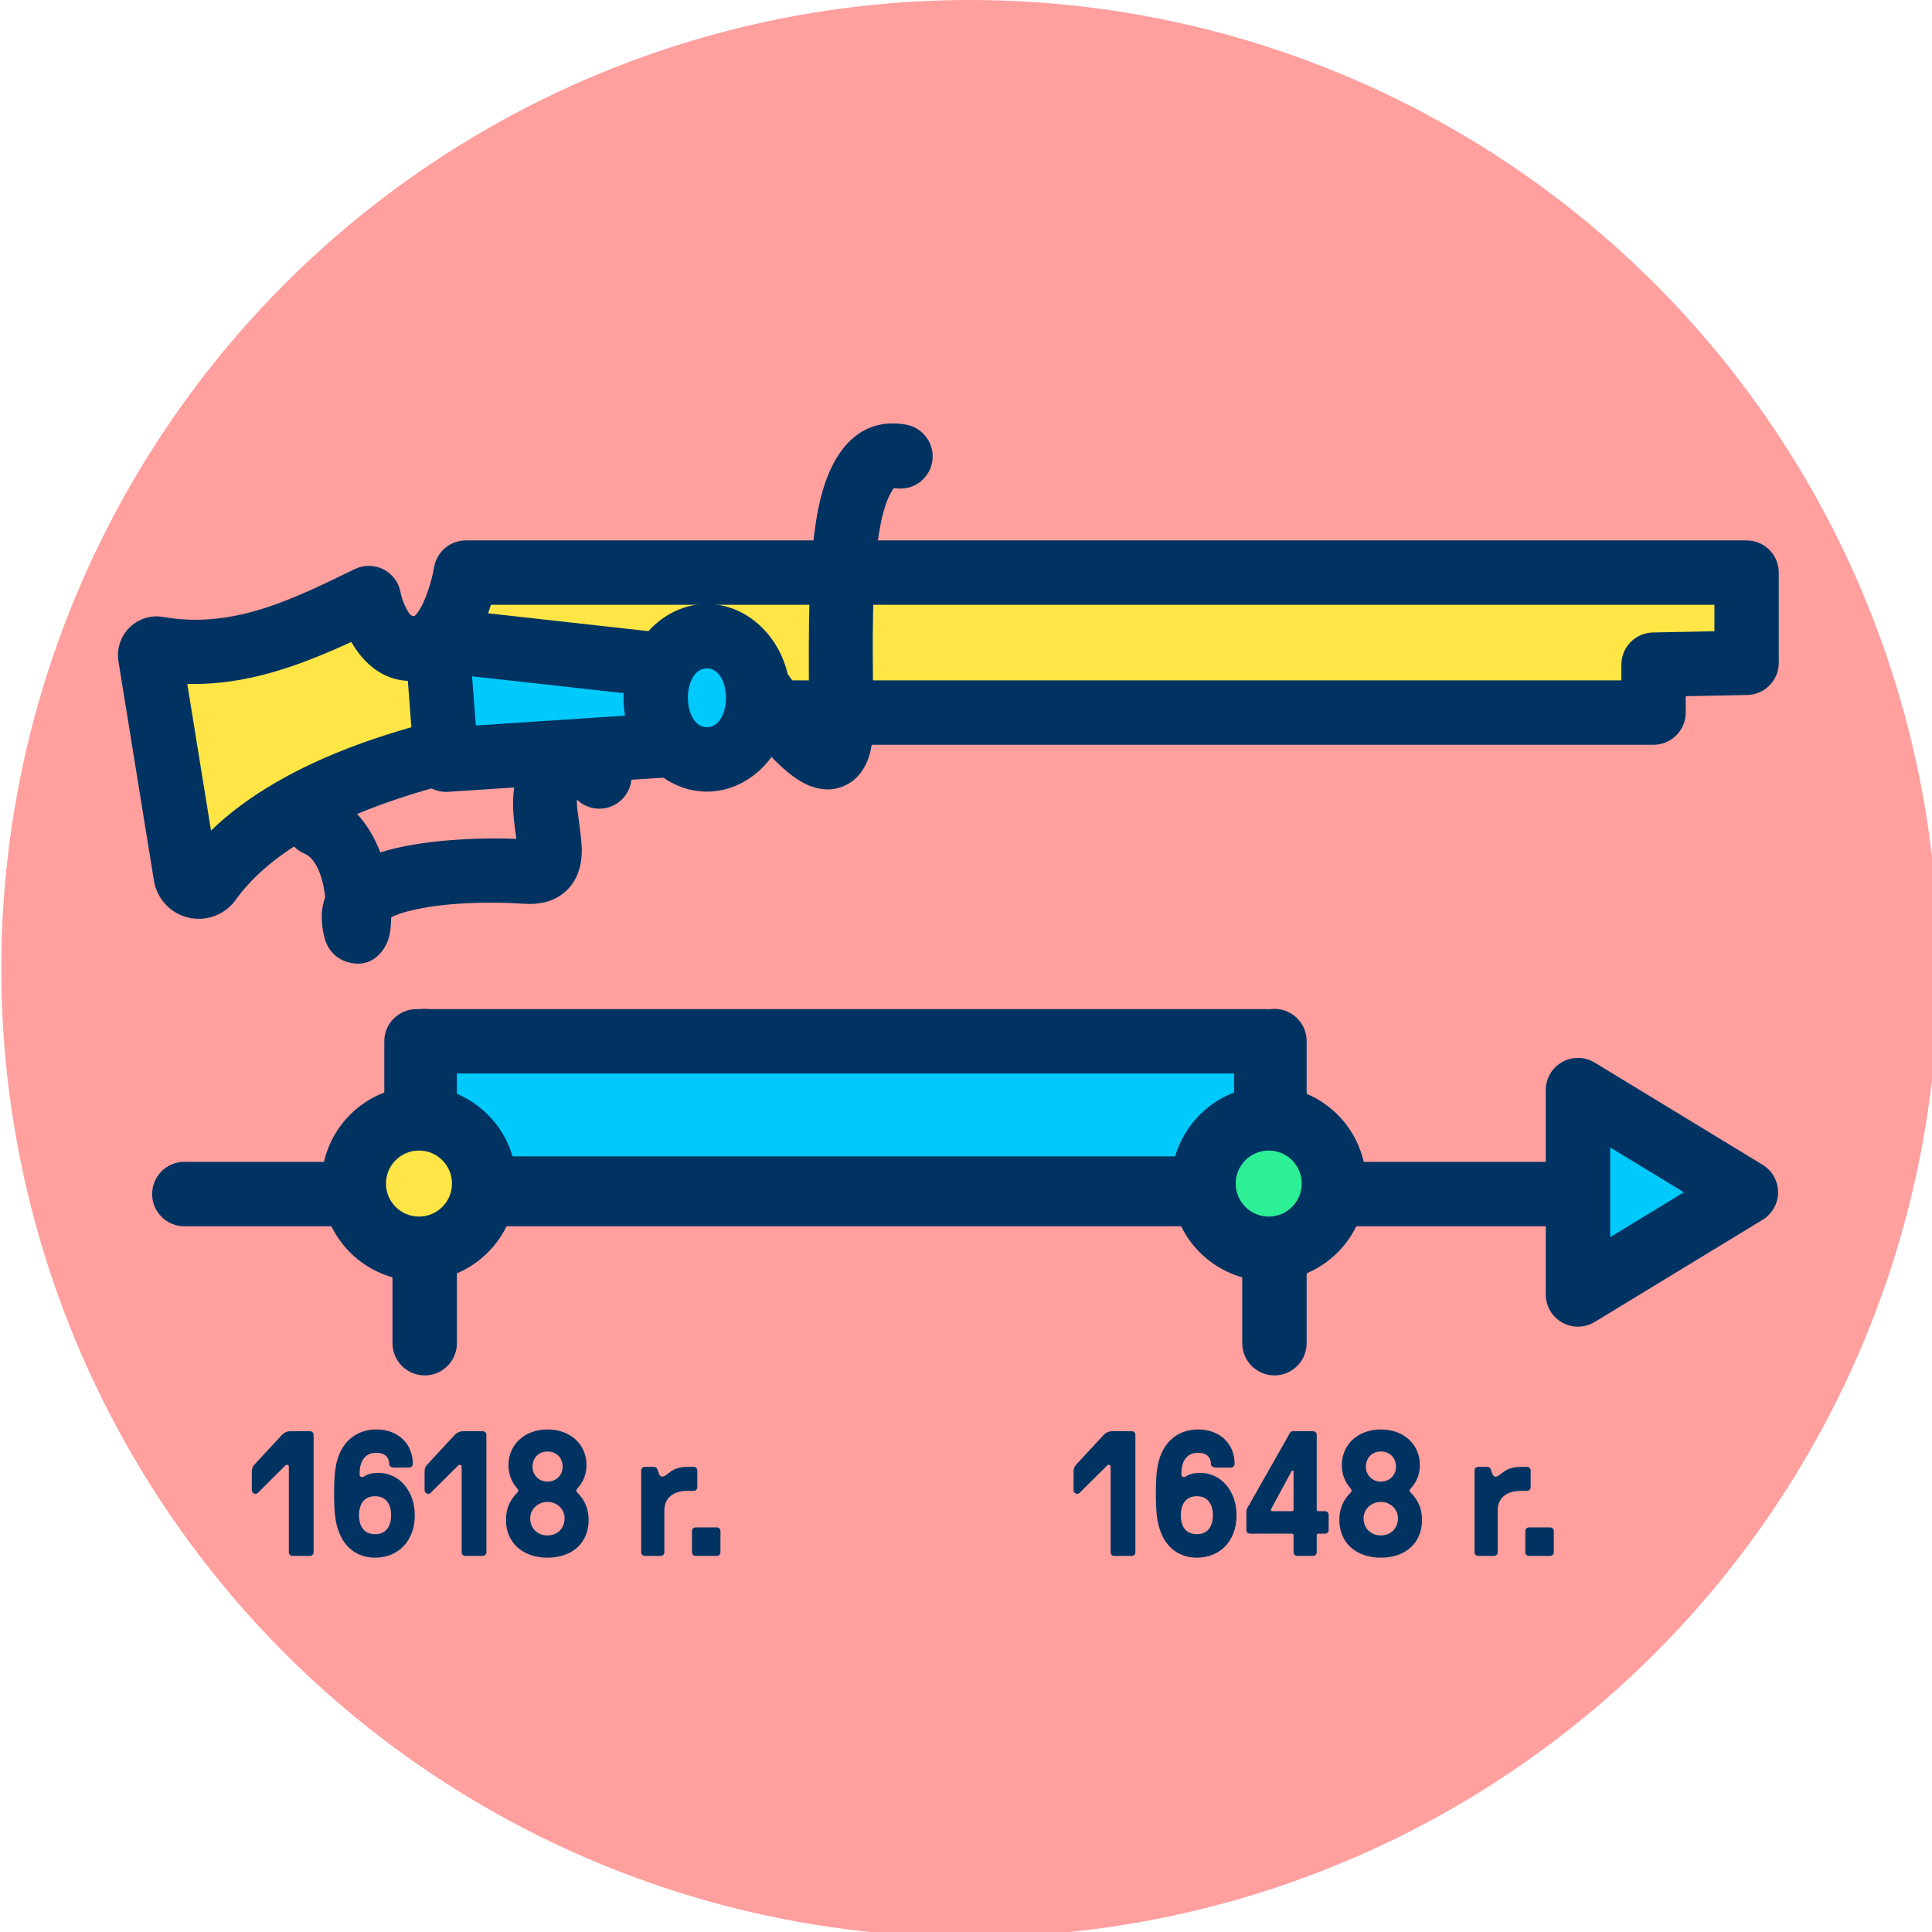 <?xml version="1.0" encoding="UTF-8" standalone="no"?>
<!DOCTYPE svg PUBLIC "-//W3C//DTD SVG 1.1//EN" "http://www.w3.org/Graphics/SVG/1.1/DTD/svg11.dtd">
<svg width="100%" height="100%" viewBox="0 0 120 120" version="1.1" xmlns="http://www.w3.org/2000/svg" xmlns:xlink="http://www.w3.org/1999/xlink" xml:space="preserve" xmlns:serif="http://www.serif.com/" style="fill-rule:evenodd;clip-rule:evenodd;stroke-linejoin:round;stroke-miterlimit:2;">
    <g transform="matrix(1,0,0,1,-294.15,-6.311)">
        <g id="_3-1" serif:id="3-1" transform="matrix(1,0,0,1,294.15,6.311)">
            <rect x="0" y="0" width="120" height="120" style="fill:none;"/>
            <g id="Warstwa-1" serif:id="Warstwa 1">
            </g>
            <g id="_x30_" transform="matrix(0.094,0,0,0.094,-30,0)">
                <circle cx="960" cy="640" r="640" style="fill:rgb(255,159,158);"/>
            </g>
            <g transform="matrix(1,0,0,1,-1.551,-4.836)">
                <g transform="matrix(0.922,0,0,0.922,-285.918,-127.504)">
                    <path d="M332.675,248.351C332.807,248.351 332.915,248.243 332.915,248.111L332.915,240.192C332.915,240.06 332.807,239.952 332.675,239.952L331.344,239.952C331.044,239.952 330.852,240.12 330.744,240.24L328.944,242.184C328.776,242.364 328.752,242.52 328.752,242.712L328.752,243.911C328.752,244.151 329.016,244.247 329.16,244.103L331.02,242.255C331.092,242.183 331.248,242.195 331.248,242.351L331.248,248.111C331.248,248.243 331.356,248.351 331.488,248.351L332.675,248.351Z" style="fill:rgb(0,51,97);fill-rule:nonzero;"/>
                    <path d="M337.055,248.471C338.64,248.471 339.731,247.32 339.731,245.615C339.731,243.983 338.688,242.76 337.296,242.76C336.731,242.76 336.491,242.892 336.311,243C336.155,243.096 336.011,243.012 336.011,242.856C336.011,242.448 336.083,242.111 336.239,241.871C336.431,241.559 336.731,241.403 337.14,241.403C337.68,241.403 338.004,241.679 338.004,242.159C338.004,242.303 338.148,242.399 338.34,242.399L339.359,242.399C339.491,242.399 339.599,242.291 339.599,242.159C339.599,240.779 338.592,239.832 337.14,239.832C335.987,239.832 335.064,240.455 334.632,241.535C334.38,242.183 334.296,242.808 334.296,244.151C334.296,245.495 334.38,246.12 334.632,246.768C335.052,247.859 335.939,248.471 337.055,248.471ZM337.055,246.888C336.371,246.888 335.975,246.432 335.975,245.615C335.975,244.799 336.371,244.331 337.055,244.331C337.74,244.331 338.136,244.799 338.136,245.615C338.136,246.432 337.74,246.888 337.055,246.888Z" style="fill:rgb(0,51,97);fill-rule:nonzero;"/>
                    <path d="M344.315,248.351C344.447,248.351 344.555,248.243 344.555,248.111L344.555,240.192C344.555,240.06 344.447,239.952 344.315,239.952L342.984,239.952C342.684,239.952 342.492,240.12 342.384,240.24L340.584,242.184C340.416,242.364 340.392,242.52 340.392,242.712L340.392,243.911C340.392,244.151 340.656,244.247 340.8,244.103L342.66,242.255C342.732,242.183 342.888,242.195 342.888,242.351L342.888,248.111C342.888,248.243 342.996,248.351 343.128,248.351L344.315,248.351Z" style="fill:rgb(0,51,97);fill-rule:nonzero;"/>
                    <path d="M348.671,248.471C350.34,248.471 351.443,247.476 351.443,245.939C351.443,245.183 351.203,244.607 350.675,244.079C350.591,243.995 350.591,243.899 350.687,243.804C351.095,243.36 351.299,242.832 351.299,242.231C351.299,240.827 350.196,239.832 348.671,239.832C347.147,239.832 346.044,240.839 346.044,242.231C346.044,242.844 346.236,243.36 346.632,243.804C346.715,243.911 346.727,243.995 346.643,244.079C346.116,244.607 345.876,245.183 345.876,245.939C345.876,247.464 347.003,248.471 348.671,248.471ZM348.671,243.348C348.107,243.348 347.663,242.916 347.663,242.351C347.663,241.739 348.083,241.319 348.671,241.319C349.272,241.319 349.692,241.739 349.692,242.351C349.692,242.916 349.248,243.348 348.671,243.348ZM348.671,246.972C347.999,246.972 347.507,246.492 347.507,245.819C347.507,245.207 348.023,244.715 348.671,244.715C349.32,244.715 349.824,245.207 349.824,245.819C349.824,246.492 349.344,246.972 348.671,246.972Z" style="fill:rgb(0,51,97);fill-rule:nonzero;"/>
                    <path d="M356.303,248.351C356.435,248.351 356.543,248.243 356.543,248.111L356.543,245.303C356.543,244.391 357.203,243.971 358.103,243.971L358.523,243.971C358.655,243.971 358.763,243.863 358.763,243.731L358.763,242.592C358.763,242.46 358.655,242.352 358.523,242.352L358.115,242.352C356.927,242.352 356.771,243.011 356.399,243.011C356.195,243.012 356.147,242.712 356.075,242.508C356.039,242.412 355.919,242.352 355.823,242.352L355.224,242.352C355.092,242.352 354.984,242.46 354.984,242.592L354.984,248.111C354.984,248.243 355.092,248.351 355.224,248.351L356.303,248.351Z" style="fill:rgb(0,51,97);fill-rule:nonzero;"/>
                    <path d="M360.083,248.351C360.215,248.351 360.323,248.243 360.323,248.111L360.323,246.672C360.323,246.54 360.215,246.432 360.083,246.432L358.644,246.432C358.512,246.432 358.404,246.54 358.404,246.672L358.404,248.111C358.404,248.243 358.512,248.351 358.644,248.351L360.083,248.351Z" style="fill:rgb(0,51,97);fill-rule:nonzero;"/>
                </g>
                <g transform="matrix(0.922,0,0,0.922,-234.876,-127.504)">
                    <path d="M332.675,248.351C332.807,248.351 332.915,248.243 332.915,248.111L332.915,240.192C332.915,240.06 332.807,239.952 332.675,239.952L331.344,239.952C331.044,239.952 330.852,240.12 330.744,240.24L328.944,242.184C328.776,242.364 328.752,242.52 328.752,242.712L328.752,243.911C328.752,244.151 329.016,244.247 329.16,244.103L331.02,242.255C331.092,242.183 331.248,242.195 331.248,242.351L331.248,248.111C331.248,248.243 331.356,248.351 331.488,248.351L332.675,248.351Z" style="fill:rgb(0,51,97);fill-rule:nonzero;"/>
                    <path d="M337.055,248.471C338.64,248.471 339.731,247.32 339.731,245.615C339.731,243.983 338.688,242.76 337.296,242.76C336.731,242.76 336.491,242.892 336.311,243C336.155,243.096 336.011,243.012 336.011,242.856C336.011,242.448 336.083,242.111 336.239,241.871C336.431,241.559 336.731,241.403 337.14,241.403C337.68,241.403 338.004,241.679 338.004,242.159C338.004,242.303 338.148,242.399 338.34,242.399L339.359,242.399C339.491,242.399 339.599,242.291 339.599,242.159C339.599,240.779 338.592,239.832 337.14,239.832C335.987,239.832 335.064,240.455 334.632,241.535C334.38,242.183 334.296,242.808 334.296,244.151C334.296,245.495 334.38,246.12 334.632,246.768C335.052,247.859 335.939,248.471 337.055,248.471ZM337.055,246.888C336.371,246.888 335.975,246.432 335.975,245.615C335.975,244.799 336.371,244.331 337.055,244.331C337.74,244.331 338.136,244.799 338.136,245.615C338.136,246.432 337.74,246.888 337.055,246.888Z" style="fill:rgb(0,51,97);fill-rule:nonzero;"/>
                    <path d="M344.891,248.351C345.023,248.351 345.131,248.243 345.131,248.111L345.131,246.971C345.131,246.899 345.179,246.851 345.251,246.851L345.695,246.851C345.827,246.851 345.935,246.743 345.935,246.611L345.935,245.58C345.935,245.448 345.827,245.34 345.695,245.34L345.251,245.34C345.179,245.34 345.131,245.292 345.131,245.22L345.131,240.192C345.131,240.06 345.023,239.952 344.891,239.952L343.548,239.952C343.416,239.952 343.368,239.988 343.296,240.12L340.584,244.908C340.488,245.064 340.392,245.196 340.392,245.364L340.392,246.611C340.392,246.743 340.5,246.851 340.632,246.851L343.452,246.851C343.524,246.851 343.572,246.899 343.572,246.971L343.572,248.111C343.572,248.243 343.68,248.351 343.812,248.351L344.891,248.351ZM342.132,245.34C342.048,245.34 342.012,245.28 342.06,245.196L343.44,242.64C343.476,242.58 343.572,242.592 343.572,242.676L343.572,245.22C343.572,245.292 343.524,245.34 343.452,245.34L342.132,245.34Z" style="fill:rgb(0,51,97);fill-rule:nonzero;"/>
                    <path d="M349.451,248.471C351.12,248.471 352.223,247.476 352.223,245.939C352.223,245.183 351.983,244.607 351.455,244.079C351.371,243.995 351.371,243.899 351.467,243.804C351.875,243.36 352.079,242.832 352.079,242.231C352.079,240.827 350.976,239.832 349.451,239.832C347.927,239.832 346.824,240.839 346.824,242.231C346.824,242.844 347.016,243.36 347.412,243.804C347.495,243.911 347.507,243.995 347.423,244.079C346.896,244.607 346.656,245.183 346.656,245.939C346.656,247.464 347.783,248.471 349.451,248.471ZM349.451,243.348C348.887,243.348 348.443,242.916 348.443,242.351C348.443,241.739 348.863,241.319 349.451,241.319C350.052,241.319 350.472,241.739 350.472,242.351C350.472,242.916 350.028,243.348 349.451,243.348ZM349.451,246.972C348.779,246.972 348.287,246.492 348.287,245.819C348.287,245.207 348.803,244.715 349.451,244.715C350.1,244.715 350.604,245.207 350.604,245.819C350.604,246.492 350.124,246.972 349.451,246.972Z" style="fill:rgb(0,51,97);fill-rule:nonzero;"/>
                    <path d="M357.083,248.351C357.215,248.351 357.323,248.243 357.323,248.111L357.323,245.303C357.323,244.391 357.983,243.971 358.883,243.971L359.303,243.971C359.435,243.971 359.543,243.863 359.543,243.731L359.543,242.592C359.543,242.46 359.435,242.352 359.303,242.352L358.895,242.352C357.707,242.352 357.551,243.011 357.179,243.011C356.975,243.012 356.927,242.712 356.855,242.508C356.819,242.412 356.699,242.352 356.603,242.352L356.004,242.352C355.872,242.352 355.764,242.46 355.764,242.592L355.764,248.111C355.764,248.243 355.872,248.351 356.004,248.351L357.083,248.351Z" style="fill:rgb(0,51,97);fill-rule:nonzero;"/>
                    <path d="M360.863,248.351C360.995,248.351 361.103,248.243 361.103,248.111L361.103,246.672C361.103,246.54 360.995,246.432 360.863,246.432L359.424,246.432C359.292,246.432 359.184,246.54 359.184,246.672L359.184,248.111C359.184,248.243 359.292,248.351 359.424,248.351L360.863,248.351Z" style="fill:rgb(0,51,97);fill-rule:nonzero;"/>
                </g>
                <g transform="matrix(1.009,0,0,0.8,-1134.99,-190.5)">
                    <path d="M1137.75,339.377L1223.85,339.377C1224.94,339.377 1225.83,338.256 1225.83,336.877C1225.83,335.497 1224.94,334.377 1223.85,334.377L1137.75,334.377C1136.65,334.377 1135.77,335.497 1135.77,336.877C1135.77,338.256 1136.65,339.377 1137.75,339.377Z" style="fill:rgb(0,51,97);"/>
                </g>
                <g transform="matrix(1,0,0,0.721,-297.918,-89.62)">
                    <rect x="325.339" y="220.712" width="52.779" height="12.684" style="fill:rgb(0,202,251);"/>
                </g>
                <g transform="matrix(1,0,0,0.721,-297.918,-89.62)">
                    <path d="M380.117,220.712C380.117,219.181 379.222,217.94 378.117,217.94L325.339,217.94C324.234,217.94 323.339,219.181 323.339,220.712L323.339,233.396C323.339,234.927 324.234,236.168 325.339,236.168L378.117,236.168C379.222,236.168 380.117,234.927 380.117,233.396L380.117,220.712ZM376.117,223.484L376.117,230.624C376.117,230.624 327.339,230.624 327.339,230.624C327.339,230.624 327.339,223.484 327.339,223.484L376.117,223.484Z" style="fill:rgb(0,51,97);"/>
                </g>
                <g transform="matrix(0.229,-0.229,0.229,0.229,-255.66,279.828)">
                    <path d="M1228.17,323.01L1200.47,350.719L1237.09,359.632L1228.17,323.01Z" style="fill:rgb(0,202,251);"/>
                </g>
                <g transform="matrix(0.229,-0.229,0.229,0.229,-255.66,279.828)">
                    <path d="M1234.18,321.549C1233.65,319.379 1231.99,317.663 1229.84,317.06C1227.69,316.457 1225.38,317.062 1223.81,318.641L1196.1,346.35C1194.52,347.929 1193.91,350.237 1194.52,352.387C1195.12,354.537 1196.84,356.195 1199,356.723L1235.63,365.636C1237.72,366.146 1239.93,365.526 1241.46,364.001C1242.98,362.476 1243.6,360.266 1243.09,358.171L1234.18,321.549ZM1224.77,335.153L1228.68,351.227C1228.68,351.227 1212.61,347.315 1212.61,347.315L1224.77,335.153Z" style="fill:rgb(0,51,97);"/>
                </g>
                <g transform="matrix(0.717,0,0,1.006,-830.857,-260.016)">
                    <path d="M1200.54,346.203L1200.54,327.55C1200.54,326.453 1199.29,325.563 1197.75,325.563C1196.21,325.563 1194.96,326.453 1194.96,327.55L1194.96,346.203C1194.96,347.3 1196.21,348.191 1197.75,348.191C1199.29,348.191 1200.54,347.3 1200.54,346.203Z" style="fill:rgb(0,51,97);"/>
                </g>
                <g transform="matrix(0.717,0,0,1.006,-778.078,-260.016)">
                    <path d="M1200.54,346.203L1200.54,327.55C1200.54,326.453 1199.29,325.563 1197.75,325.563C1196.21,325.563 1194.96,326.453 1194.96,327.55L1194.96,346.203C1194.96,347.3 1196.21,348.191 1197.75,348.191C1199.29,348.191 1200.54,347.3 1200.54,346.203Z" style="fill:rgb(0,51,97);"/>
                </g>
                <g transform="matrix(1.232,0,0,1.232,-372.76,-201.015)">
                    <circle cx="324.947" cy="226.757" r="3.288" style="fill:rgb(255,230,70);"/>
                </g>
                <g transform="matrix(1.232,0,0,1.232,-372.76,-201.015)">
                    <path d="M324.947,221.845C322.236,221.845 320.035,224.046 320.035,226.757C320.035,229.468 322.236,231.669 324.947,231.669C327.658,231.669 329.859,229.468 329.859,226.757C329.859,224.046 327.658,221.845 324.947,221.845ZM324.947,225.093C325.865,225.093 326.611,225.838 326.611,226.757C326.611,227.675 325.865,228.421 324.947,228.421C324.028,228.421 323.283,227.675 323.283,226.757C323.283,225.838 324.028,225.093 324.947,225.093Z" style="fill:rgb(0,51,97);"/>
                </g>
                <g transform="matrix(1.232,0,0,1.232,-319.981,-201.015)">
                    <circle cx="324.947" cy="226.757" r="3.288" style="fill:rgb(45,240,150);"/>
                </g>
                <g transform="matrix(1.232,0,0,1.232,-319.981,-201.015)">
                    <path d="M324.947,221.845C322.236,221.845 320.035,224.046 320.035,226.757C320.035,229.468 322.236,231.669 324.947,231.669C327.658,231.669 329.859,229.468 329.859,226.757C329.859,224.046 327.658,221.845 324.947,221.845ZM324.947,225.093C325.865,225.093 326.611,225.838 326.611,226.757C326.611,227.675 325.865,228.421 324.947,228.421C324.028,228.421 323.283,227.675 323.283,226.757C323.283,225.838 324.028,225.093 324.947,225.093Z" style="fill:rgb(0,51,97);"/>
                </g>
            </g>
            <g transform="matrix(0.918,0,0,1.272,4.723,-15.135)">
                <g transform="matrix(0.97,0,0,1.328,-284.405,-216.807)">
                    <path d="M409.727,193.273L320.391,193.273C320.391,193.273 319.638,195.685 317.462,196.004C314.388,196.454 313.627,194.208 313.627,194.208C309.155,195.342 304.409,196.577 298.911,196.071C298.764,196.056 298.614,196.081 298.507,196.136C298.401,196.191 298.352,196.27 298.375,196.348C298.766,197.628 300.156,202.149 300.85,204.41C300.913,204.612 301.207,204.772 301.588,204.81C301.968,204.849 302.354,204.759 302.555,204.584C308.503,200.3 324.411,198.927 336.937,198.419L403.236,198.419L403.236,196.657L409.727,196.588L409.727,193.273Z" style="fill:rgb(255,230,70);"/>
                </g>
                <g transform="matrix(0.97,0,0,1.328,-284.405,-216.807)">
                    <path d="M316.809,194.869C316.544,194.891 316.422,194.759 316.316,194.666C315.957,194.35 315.836,194 315.836,194C315.713,193.635 315.274,193.323 314.649,193.154C314.024,192.986 313.286,192.981 312.654,193.141C308.586,194.173 304.3,195.365 299.297,194.905C298.449,194.823 297.562,194.967 296.936,195.291C296.309,195.615 296.02,196.08 296.16,196.537C296.55,197.816 297.94,202.338 298.635,204.599C298.635,204.6 298.635,204.6 298.635,204.601C298.849,205.292 299.858,205.839 301.161,205.972C302.423,206.101 303.703,205.815 304.407,205.254C306.555,203.724 310.165,202.64 314.393,201.82C321.25,200.492 329.719,199.901 337.019,199.603C337.024,199.603 403.236,199.603 403.236,199.603C404.476,199.603 405.48,199.073 405.48,198.419L405.48,197.817C405.48,197.817 409.772,197.772 409.772,197.772C410.994,197.759 411.971,197.233 411.971,196.588L411.971,193.273C411.971,192.619 410.966,192.089 409.727,192.089L320.391,192.089C319.292,192.089 318.355,192.509 318.176,193.081C318.176,193.081 317.959,193.781 317.405,194.397C317.289,194.526 317.159,194.651 317.004,194.759C316.952,194.795 316.849,194.849 316.809,194.869ZM302.616,202.758L301.714,199.822L300.961,197.365C305.088,197.425 308.845,196.684 312.4,195.823C312.422,195.843 312.444,195.863 312.467,195.883C313.505,196.796 315.285,197.551 318.063,197.144C319.218,196.975 320.224,196.52 320.959,195.899C321.489,195.45 321.876,194.912 322.141,194.456C322.141,194.457 407.483,194.457 407.483,194.457L407.483,194.457L407.483,195.428C407.483,195.428 403.191,195.474 403.191,195.474C401.969,195.487 400.992,196.013 400.992,196.657L400.992,197.236C400.992,197.236 336.937,197.236 336.937,197.236C336.88,197.236 336.823,197.237 336.765,197.239C329.054,197.551 320.098,198.193 312.845,199.598C308.764,200.389 305.215,201.43 302.616,202.758Z" style="fill:rgb(0,51,97);"/>
                </g>
                <g transform="matrix(1.212,0,0,1.212,-361.958,-190.092)">
                    <path d="M323.225,200.456C321.197,200.396 317.875,200.481 315.632,201.002C315.103,200.01 314.197,199.097 312.816,198.668C311.905,198.384 310.847,198.688 310.455,199.345C310.062,200.003 310.483,200.767 311.394,201.05C311.844,201.19 312.076,201.515 312.255,201.84C312.41,202.123 312.502,202.478 312.556,202.806C312.396,203.115 312.333,203.449 312.371,203.802C312.432,204.363 312.61,204.663 312.699,204.779C313.014,205.188 313.444,205.337 313.76,205.409C314.404,205.555 315.2,205.54 315.818,204.891C315.919,204.785 316.067,204.594 316.151,204.304C316.194,204.153 316.231,203.912 316.241,203.612C316.501,203.52 316.805,203.446 317.135,203.381C319.2,202.979 322.132,202.991 323.613,203.069C324.899,203.136 325.647,202.829 326.124,202.465C326.604,202.098 326.881,201.576 326.878,200.913C326.876,200.537 326.776,200.084 326.695,199.611C326.654,199.368 326.58,199.112 326.612,198.877C327.237,199.313 328.228,199.368 328.943,198.977C329.734,198.546 329.891,197.731 329.293,197.16C329.293,197.16 328.842,196.726 328.178,196.407C327.566,196.111 326.806,195.931 326.033,195.997C325.248,196.065 324.323,196.353 323.588,197.318C323.106,197.95 322.987,198.693 323.061,199.44C323.095,199.788 323.168,200.135 323.225,200.456Z" style="fill:rgb(0,51,97);"/>
                </g>
                <g transform="matrix(1,0,0,1,-294.15,-148.286)">
                    <path d="M333.314,192.62L318.577,191.438L319.187,197.28L335.367,196.511L333.314,192.62Z" style="fill:rgb(0,202,251);"/>
                </g>
                <g transform="matrix(1,0,0,1,-294.15,-148.286)">
                    <path d="M335.349,192.061C335.059,191.51 334.366,191.123 333.555,191.058L318.818,189.875C318.173,189.823 317.531,189.982 317.065,190.306C316.598,190.631 316.357,191.089 316.405,191.556L317.016,197.399C317.105,198.259 318.138,198.906 319.33,198.849L335.511,198.08C336.2,198.047 336.827,197.78 337.2,197.36C337.573,196.94 337.649,196.417 337.403,195.951L335.349,192.061ZM331.752,194.077L332.283,195.082C332.283,195.082 321.197,195.609 321.197,195.609C321.197,195.609 320.946,193.21 320.946,193.21L331.752,194.077Z" style="fill:rgb(0,51,97);"/>
                </g>
                <g transform="matrix(1.947,0,0,1.69,-608.518,-284.244)">
                    <circle cx="334.465" cy="195.394" r="1.78" style="fill:rgb(0,202,251);"/>
                </g>
                <g transform="matrix(1.947,0,0,1.69,-608.518,-284.244)">
                    <path d="M334.465,192.683C332.926,192.683 331.566,193.855 331.566,195.394C331.566,196.933 332.926,198.105 334.465,198.105C336.004,198.105 337.364,196.933 337.364,195.394C337.364,193.855 336.004,192.683 334.465,192.683ZM334.465,194.544C334.894,194.544 335.126,194.965 335.126,195.394C335.126,195.823 334.894,196.244 334.465,196.244C334.035,196.244 333.804,195.823 333.804,195.394C333.804,194.965 334.035,194.544 334.465,194.544Z" style="fill:rgb(0,51,97);"/>
                </g>
                <g transform="matrix(1,0,0,1,-290.15,-149.286)">
                    <path d="M339.736,195.461C338.809,194.658 338.062,193.842 338.062,193.842C337.4,193.118 336.047,192.919 335.045,193.397C334.042,193.875 333.765,194.851 334.428,195.575C334.428,195.575 335.852,197.127 337.329,198.237C338.163,198.863 339.049,199.345 339.768,199.55C340.776,199.838 341.678,199.761 342.416,199.451C343.116,199.157 343.971,198.489 344.056,197.009C344.162,195.178 343.895,191.669 344.24,188.701C344.39,187.415 344.633,186.241 345.151,185.43C345.219,185.324 345.291,185.226 345.373,185.139C345.425,185.083 345.447,185.004 345.54,185.017C346.723,185.173 347.858,184.606 348.074,183.753C348.291,182.899 347.506,182.08 346.324,181.923C343.722,181.58 341.787,182.659 340.774,184.897C339.547,187.607 339.745,192.43 339.736,195.461Z" style="fill:rgb(0,51,97);"/>
                </g>
            </g>
        </g>
        <g id="c">
        </g>
    </g>
</svg>

